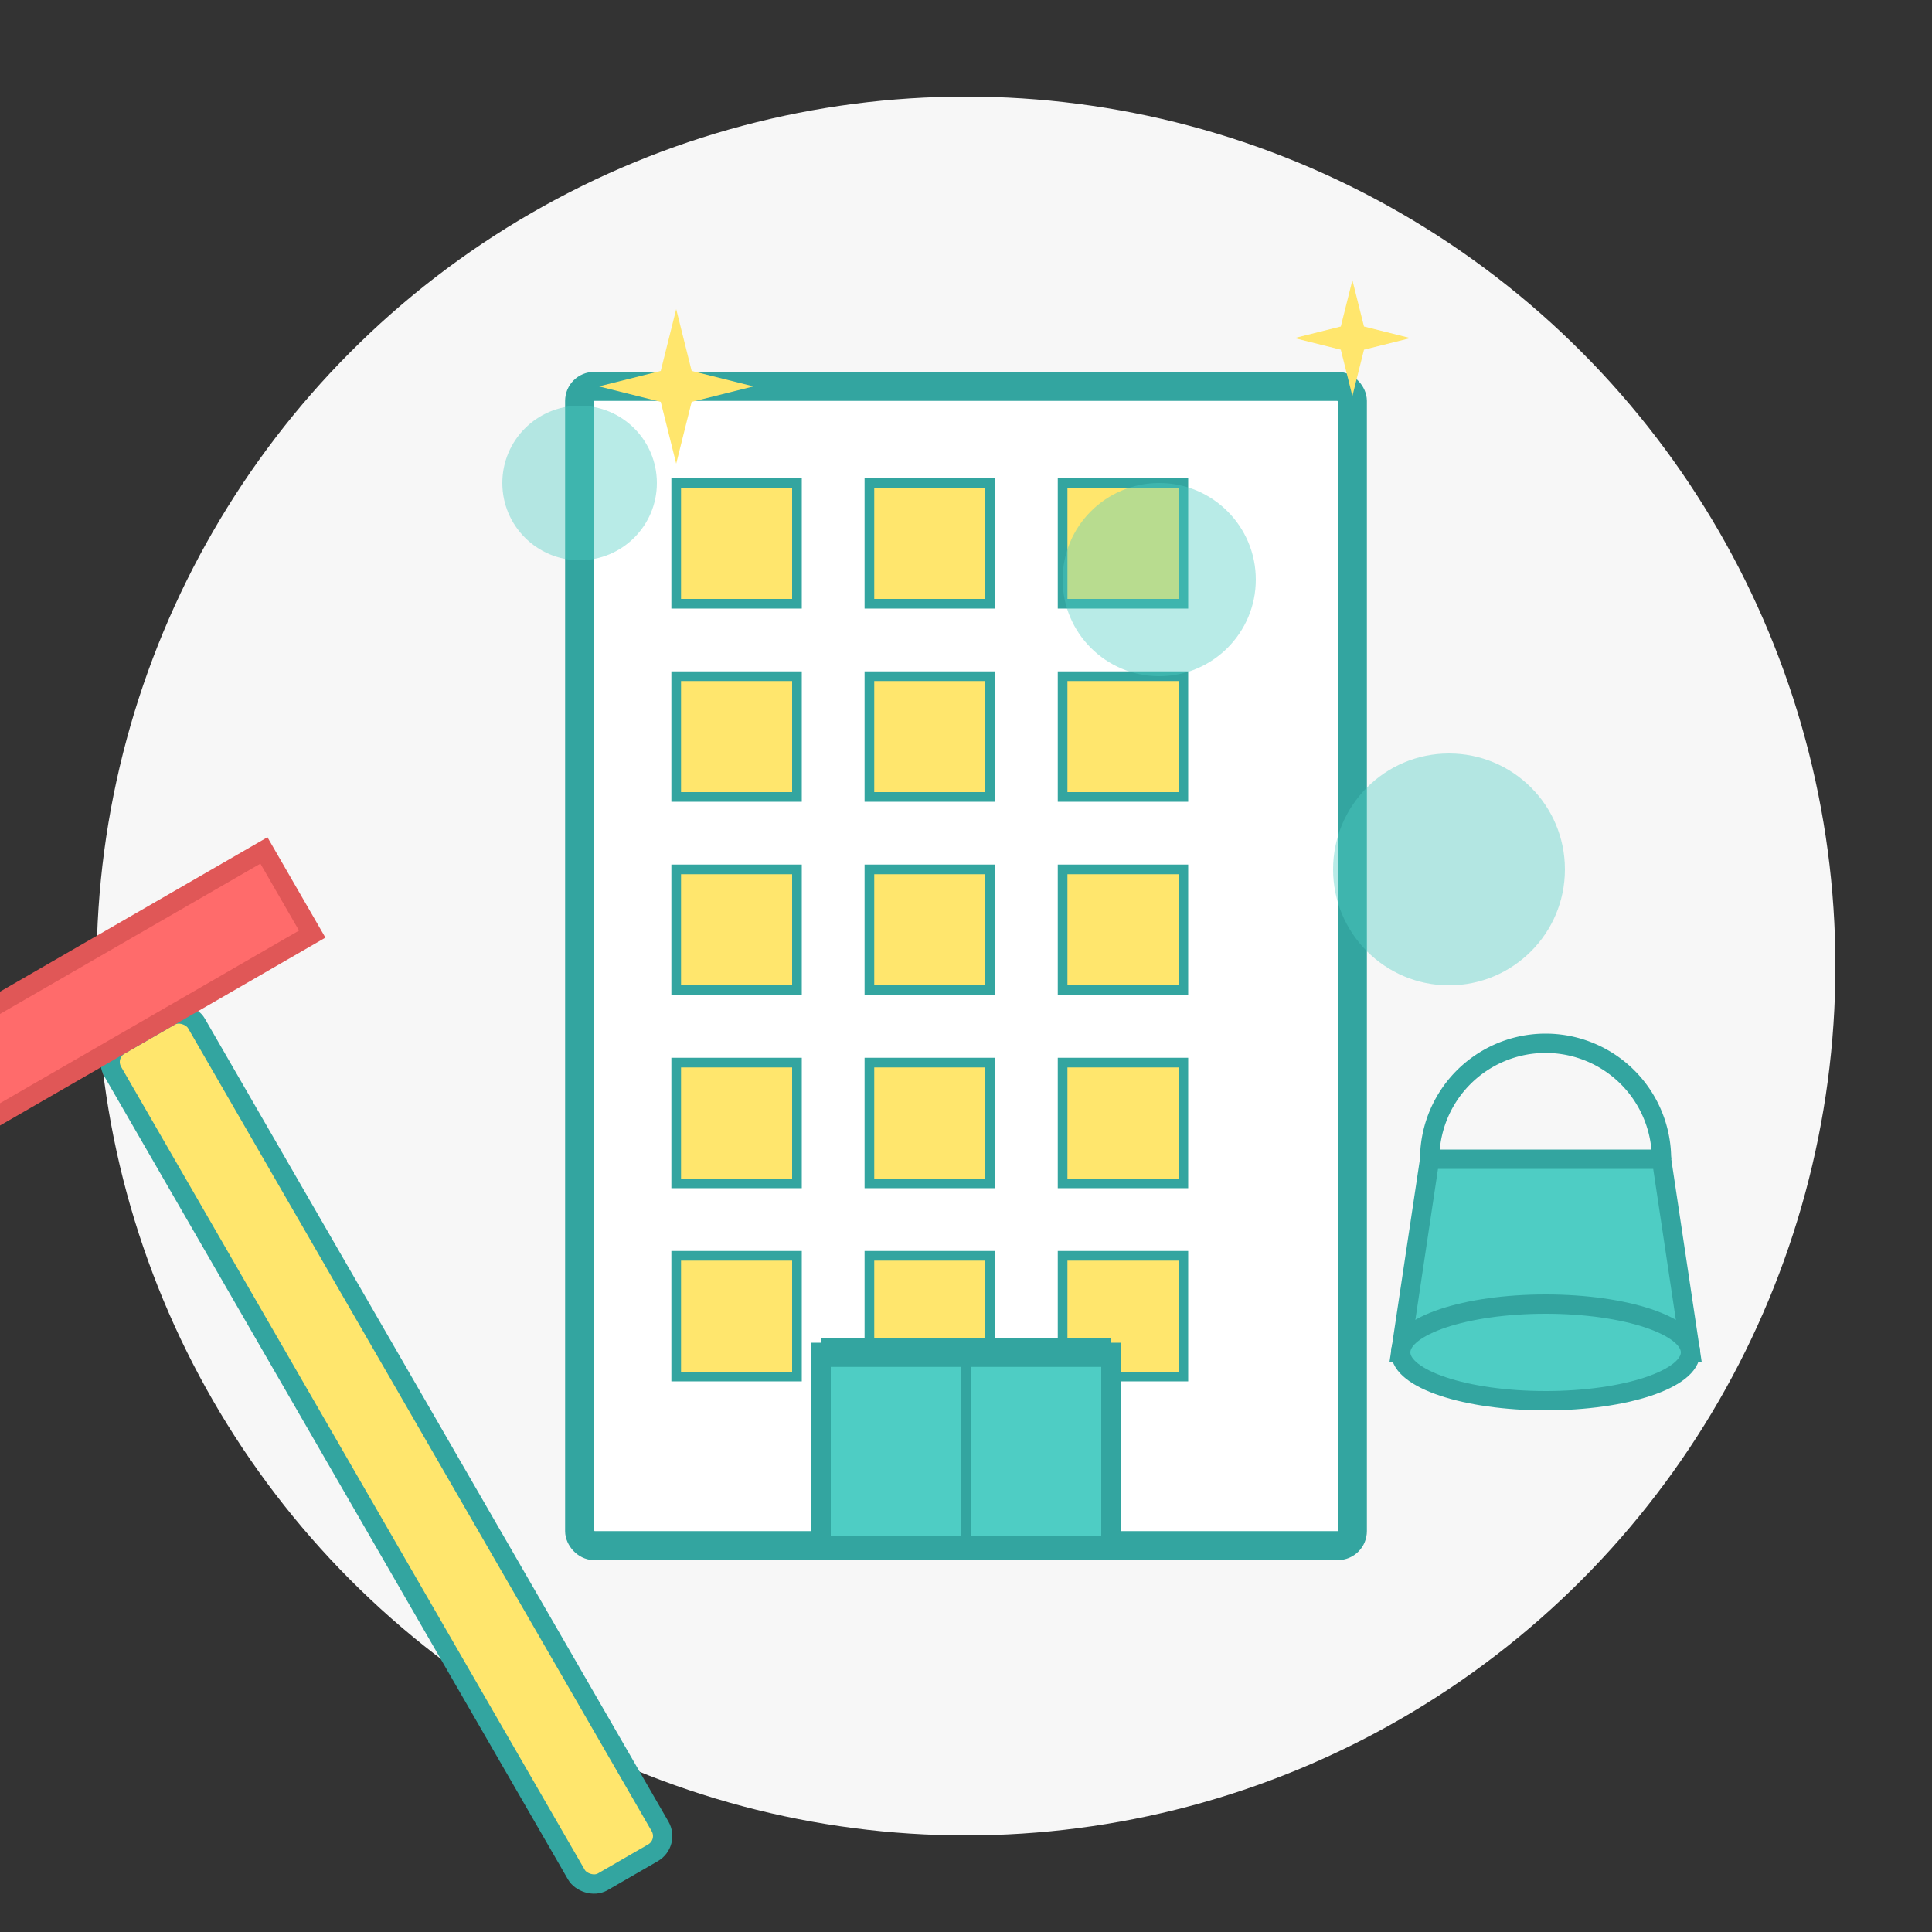 <?xml version="1.0" encoding="UTF-8" standalone="no"?>
<svg width="200" height="200" xmlns="http://www.w3.org/2000/svg">
  <rect width="100%" height="100%" fill="#333333" stroke="none"/>
  <!-- Фон иконки -->
  <circle cx="100" cy="100" r="90" fill="#f7f7f7" />
  
  <!-- Стилизованное офисное здание -->
  <g transform="translate(100, 100) scale(0.5)">
    <!-- Основной небоскреб -->
    <rect x="-80" y="-120" width="160" height="240" fill="white" stroke="#33a5a0" stroke-width="6" rx="3" ry="3" />
    
    <!-- Окна офисного здания -->
    <g id="windowRow">
      <rect x="-60" y="-100" width="25" height="25" fill="#ffe66d" stroke="#33a5a0" stroke-width="2" />
      <rect x="-20" y="-100" width="25" height="25" fill="#ffe66d" stroke="#33a5a0" stroke-width="2" />
      <rect x="20" y="-100" width="25" height="25" fill="#ffe66d" stroke="#33a5a0" stroke-width="2" />
    </g>
    
    <!-- Копии рядов окон на разных уровнях -->
    <use href="#windowRow" y="40" />
    <use href="#windowRow" y="80" />
    <use href="#windowRow" y="120" />
    <use href="#windowRow" y="160" />
    
    <!-- Вход в здание -->
    <rect x="-30" y="80" width="60" height="40" fill="#4ecdc4" stroke="#33a5a0" stroke-width="4" />
    <line x1="-30" y1="80" x2="30" y2="80" stroke="#33a5a0" stroke-width="6" />
    <line x1="0" y1="80" x2="0" y2="120" stroke="#33a5a0" stroke-width="2" />
  </g>
  
  <!-- Инструменты чистки -->
  <g transform="translate(40, 150) rotate(-30)">
    <!-- Швабра -->
    <rect x="-5" y="-50" width="10" height="100" fill="#ffe66d" stroke="#33a5a0" stroke-width="2" rx="2" ry="2" />
    <rect x="-20" y="-60" width="40" height="10" fill="#ff6b6b" stroke="#e05757" stroke-width="2" />
  </g>
  
  <g transform="translate(160, 140)">
    <!-- Ведро -->
    <path d="M-15,0 L15,0 L12,-20 L-12,-20 Z" fill="#4ecdc4" stroke="#33a5a0" stroke-width="2" />
    <path d="M-12,-20 A1,1 0 0,1 12,-20" stroke="#33a5a0" stroke-width="2" fill="none" />
    <ellipse cx="0" cy="0" rx="15" ry="5" fill="#4ecdc4" stroke="#33a5a0" stroke-width="2" />
  </g>
  
  <!-- Пузырьки чистоты -->
  <circle cx="120" cy="60" r="10" fill="#4ecdc4" fill-opacity="0.4" />
  <circle cx="60" cy="50" r="8" fill="#4ecdc4" fill-opacity="0.4" />
  <circle cx="150" cy="90" r="12" fill="#4ecdc4" fill-opacity="0.4" />
  
  <!-- Звездочки чистоты -->
  <g transform="translate(70, 40) scale(0.8)">
    <path d="M0,-10 L2,-2 L10,0 L2,2 L0,10 L-2,2 L-10,0 L-2,-2 Z" fill="#ffe66d" />
  </g>
  <g transform="translate(140, 35) scale(0.6)">
    <path d="M0,-10 L2,-2 L10,0 L2,2 L0,10 L-2,2 L-10,0 L-2,-2 Z" fill="#ffe66d" />
  </g>
</svg>